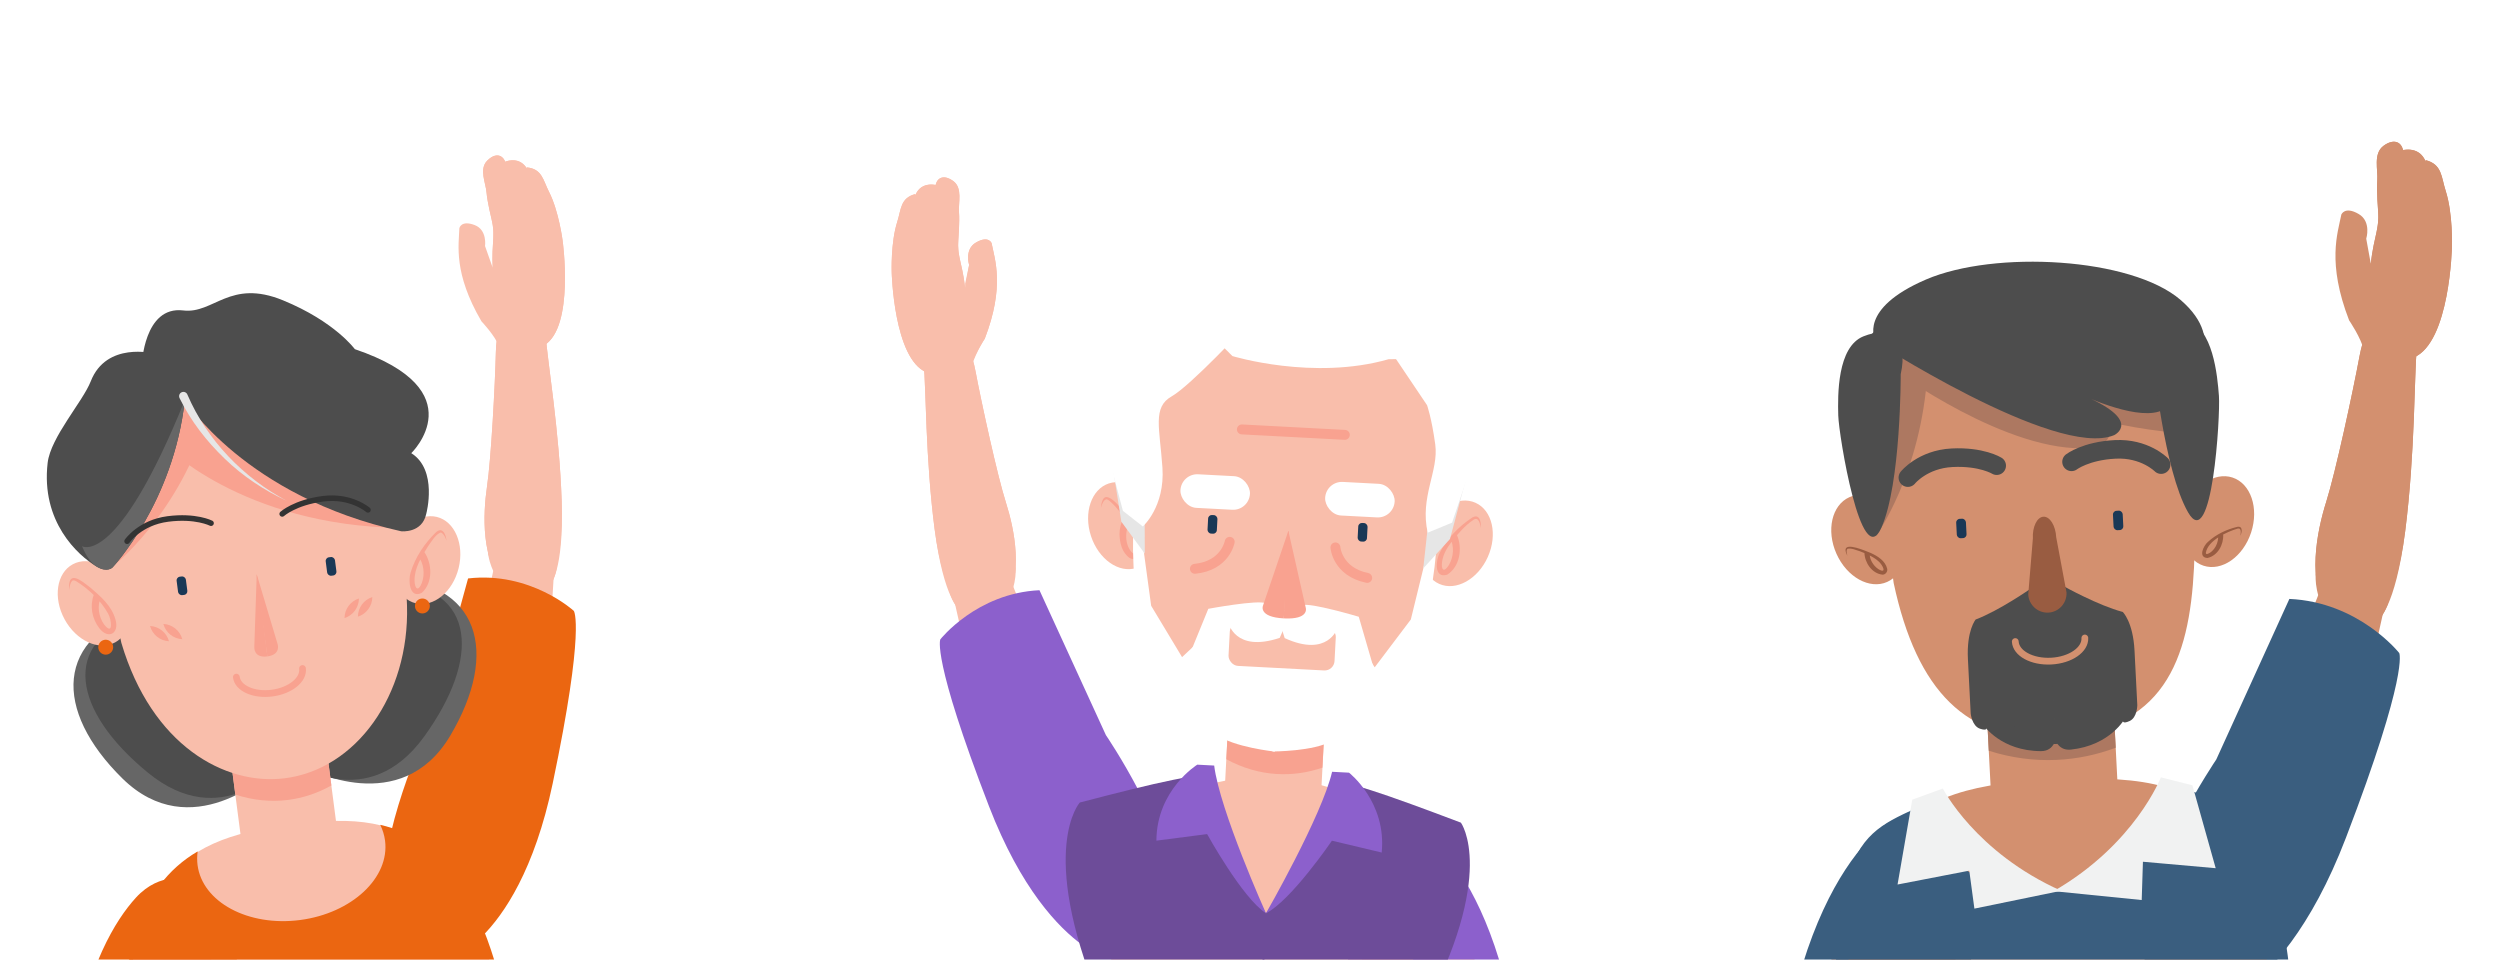 <?xml version="1.0" encoding="UTF-8"?>
<svg id="Laag_1" data-name="Laag 1" xmlns="http://www.w3.org/2000/svg" version="1.1" xmlns:xlink="http://www.w3.org/1999/xlink" viewBox="0 0 650 250">
  <defs>
    <style>
      .cls-1 {
        stroke: #4d4d4d;
        stroke-width: 4.832px;
      }

      .cls-1, .cls-2, .cls-3, .cls-4, .cls-5, .cls-6 {
        fill: none;
      }

      .cls-1, .cls-2, .cls-3, .cls-5, .cls-6 {
        stroke-linecap: round;
        stroke-miterlimit: 10;
      }

      .cls-7 {
        fill: #3a5e7f;
      }

      .cls-7, .cls-8, .cls-9, .cls-10, .cls-11, .cls-12, .cls-13, .cls-14, .cls-4, .cls-15, .cls-16, .cls-17, .cls-18, .cls-19, .cls-20, .cls-21, .cls-22, .cls-23, .cls-24, .cls-25, .cls-26, .cls-27, .cls-28 {
        stroke-width: 0px;
      }

      .cls-8 {
        fill: #8c60cc;
      }

      .cls-2 {
        stroke-width: 2.581px;
      }

      .cls-2, .cls-3 {
        stroke: #f9a290;
      }

      .cls-3 {
        stroke-width: 1.756px;
      }

      .cls-9 {
        fill: #7d441c;
      }

      .cls-10 {
        fill: #2f352f;
      }

      .cls-11 {
        fill: #f9a290;
      }

      .cls-12 {
        fill: #f1f2f2;
      }

      .cls-13 {
        fill: #6d4c99;
      }

      .cls-14 {
        fill: #ad7861;
      }

      .cls-5 {
        stroke: #d3906f;
        stroke-width: 1.757px;
      }

      .cls-15 {
        fill: #666;
      }

      .cls-16 {
        fill: #f9beab;
      }

      .cls-17 {
        fill: #e6e6e6;
      }

      .cls-18 {
        fill: #1a3856;
      }

      .cls-19 {
        fill: #f8a290;
      }

      .cls-20 {
        fill: gray;
      }

      .cls-29 {
        clip-path: url(#clippath);
      }

      .cls-21 {
        fill: #995c41;
      }

      .cls-22 {
        fill: #333;
      }

      .cls-6 {
        stroke: #333;
        stroke-width: 1.45px;
      }

      .cls-23 {
        fill: #fff;
      }

      .cls-24 {
        fill: #d3906f;
      }

      .cls-25 {
        fill: #eb6611;
      }

      .cls-26 {
        fill: #220c38;
      }

      .cls-27 {
        fill: #ffb2ae;
      }

      .cls-28 {
        fill: #4d4d4d;
      }
    </style>
    <clipPath id="clippath">
      <rect class="cls-4" x=".389" y="-.526" width="650" height="250"/>
    </clipPath>
  </defs>
  <g class="cls-29">
    <g>
      <g>
        <polygon class="cls-26" points="281.492 615.704 281.735 611.076 296.045 611.832 295.413 618.342 282.705 618.068 281.842 616.963 281.464 616.228 281.492 615.704"/>
        <path class="cls-26" d="M295.599,616.575c-.106,5.649-.348,16.083-.676,16.629-.462.769-1.712.492-1.712.492l-39.244-2.073c.786-2.728,2.155-4.027,5.687-5.951,3.845-2.095,17.242-3.797,17.242-3.797,0,0,3.325-2.319,4.597-6.171l14.107.871Z"/>
        <polygon class="cls-26" points="281.492 615.704 281.735 611.076 296.045 611.832 295.413 618.342 282.705 618.068 281.842 616.963 281.464 616.228 281.492 615.704"/>
        <path class="cls-26" d="M295.599,616.575c-.106,5.649-.348,16.083-.676,16.629-.462.769-1.712.492-1.712.492l-39.244-2.073c.786-2.728,2.155-4.027,5.687-5.951,3.845-2.095,17.242-3.797,17.242-3.797,0,0,3.325-2.319,4.597-6.171l14.107.871Z"/>
        <path class="cls-26" d="M298.465,612.793l24.748-237.353,1.484-28.252-35.963-7.469s-13.016,13.301-14.039,31.043c-.031.538-.051,1.08-.059,1.626-.244,16.158,3.109,193.573,2.421,238.946,0,0,2.37.986,11.406,1.463,9.036.477,10.004-.005,10.004-.005Z"/>
      </g>
      <g>
        <polygon class="cls-26" points="336.471 618.609 336.714 613.981 322.404 613.225 322.35 619.766 335.016 620.832 335.991 619.824 336.443 619.133 336.471 618.609"/>
        <path class="cls-26" d="M322.351,617.988c-.486,5.629-1.338,16.031-1.069,16.609.379.814,1.651.67,1.651.67l39.244,2.073c-.496-2.795-1.721-4.232-5.032-6.517-3.604-2.488-16.748-5.593-16.748-5.593,0,0-3.063-2.656-3.925-6.621l-14.12-.621Z"/>
        <polygon class="cls-26" points="336.471 618.609 336.714 613.981 322.404 613.225 322.35 619.766 335.016 620.832 335.991 619.824 336.443 619.133 336.471 618.609"/>
        <path class="cls-26" d="M322.351,617.988c-.486,5.629-1.338,16.031-1.069,16.609.379.814,1.651.67,1.651.67l39.244,2.073c-.496-2.795-1.721-4.232-5.032-6.517-3.604-2.488-16.748-5.593-16.748-5.593,0,0-3.063-2.656-3.925-6.621l-14.12-.621Z"/>
        <path class="cls-26" d="M319.897,613.925l.254-238.647,1.484-28.252,36.547-3.638s12.262,15.499,10.598,33.974c-1.45,16.095-23.37,192.174-27.439,237.369,0,0-2.46.731-11.496.253-9.036-.477-9.948-1.059-9.948-1.059Z"/>
      </g>
      <path class="cls-16" d="M379.151,369.933c-.883,3.372-4.799,7.994-4.799,7.994-6.947,12.749-5.301,19.962-5.023,24.381,0,0,.511,2.141,4.014.676,3.266-1.365,2.52-5.528,2.52-5.528l1.659-4.668.162-2.466"/>
      <g>
        <g>
          <path class="cls-16" d="M391.476,307.578s4.98,4.557,4.926,23.065c-.054,18.508-2.652,36.798-2.866,43.055-.215,6.257-2.933,8.22-5.939,8.432-3.006.212-6.691-3.556-7.15-12.068-.459-8.512-2.052-27.789-3.331-34.959-1.278-7.17-2.146-19.482,3.927-26.02"/>
          <path class="cls-16" d="M376.842,318.054c.042-.697.466-6.301,4.903-9.654,3.411-2.578,6.991-2.159,7.89-2.025.724.346,1.674.928,2.572,1.911,2.217,2.428,2.493,5.529,2.543,6.518,0,0-5.963,4.648-17.908,3.25Z"/>
          <path class="cls-16" d="M392.703,309.049s3.752,3.086,3.699,21.594c-.054,18.508-2.652,36.798-2.866,43.055-.215,6.257-2.933,8.22-5.939,8.432-3.006.212-6.691-3.556-7.15-12.068-.459-8.512-2.052-27.789-3.331-34.959-1.278-7.17-2.146-19.482,3.927-26.02"/>
          <path class="cls-16" d="M378.391,313.132c.344-.845,2.304-5.446,6.506-6.694.554-.164,1.907-.548,3.593-.165,2.906.66,4.502,3.077,4.921,3.758"/>
        </g>
        <path class="cls-16" d="M381.375,371.347c-1.112,3.007-4.45,6.716-4.45,6.716-6.947,12.749-5.301,19.962-5.023,24.381,0,0,.511,2.141,4.014.676,3.266-1.365,2.52-5.528,2.52-5.528l1.818-5.674c-.108,6.627,1.009,8.201.092,12.565,0,0-.982,4.547-1.108,7.027-.127,2.48-1.81,6.087.397,8.234,1.883,1.833,3.86,1.742,4.675-.369.839.28,3.852,1.021,5.603-1.974l-.021.305c3.976-.475,4.152-3.491,5.578-6.497,2.443-5.15,3.179-12.875,3.179-12.875,0,0,2.435-22.332-5.523-26.954,0,0-5.934-5.498-11.749-.035Z"/>
        <path class="cls-16" d="M389.891,417.708c3.976-.475,4.152-3.491,5.578-6.497,2.443-5.15,3.179-12.875,3.179-12.875,0,0,2.435-22.332-5.523-26.954"/>
        <path class="cls-16" d="M394.65,397.905c.091,8.897-3.856,17.185-3.856,17.185-1.506,6.429-6.462,4.221-6.462,4.221l1.179-4.3"/>
        <path class="cls-16" d="M380.448,387.836c-.767,10.241.979,11.504-.101,16.649,0,0-.982,4.547-1.108,7.027-.127,2.48-1.81,6.087.397,8.234,2.207,2.147,4.548,1.664,4.989-1.629.441-3.293,4.98-13.461,4.801-20.629"/>
        <path class="cls-16" d="M379.307,318.434s-3.707-20.116-14.934-41.927c-5.645-11.627-13.9-30.87-10.383-40.207,3.659-9.712,12.414-8.408,12.414-8.408,16.491,5.021,19.733,32.852,22.557,45.115,2.824,12.263,5.02,41.069,5.02,41.069"/>
        <path class="cls-8" d="M358.497,214.677s7.081-2.863,14.023,3.671c5.67,5.337,14.008,16.712,19.381,39.048,9.729,40.438,6.818,44.692,6.818,44.692,0,0-10.93,10.654-27.239,9.249l-12.146-39.631s-13.322-26.46-12.108-43.454c.479-6.708,5.955-12.119,11.271-13.575Z"/>
      </g>
      <g>
        <g>
          <path class="cls-16" d="M250.937,159.835s-5.538-3.855-7.929-22.208c-2.391-18.352-2.231-36.826-2.845-43.057-.614-6.231,1.822-8.537,4.773-9.147,2.951-.61,7.101,2.636,8.681,11.011,1.579,8.376,5.704,27.272,7.918,34.208,2.214,6.937,4.7,19.025-.456,26.312"/>
          <path class="cls-16" d="M264.058,147.507c.05.696.37,6.307-3.584,10.22-3.041,3.008-6.644,3.069-7.553,3.055-.764-.247-1.782-.697-2.802-1.552-2.518-2.112-3.201-5.149-3.382-6.122,0,0,5.297-5.399,17.321-5.6Z"/>
          <path class="cls-16" d="M249.526,158.54s-4.127-2.56-6.518-20.913c-2.391-18.352-2.231-36.826-2.845-43.057-.614-6.231,1.822-8.537,4.773-9.147,2.951-.61,7.101,2.636,8.681,11.011,1.579,8.376,5.704,27.272,7.918,34.208,2.214,6.937,4.7,19.025-.456,26.312"/>
          <path class="cls-16" d="M263.172,152.591c-.23.883-1.564,5.704-5.564,7.499-.527.237-1.818.797-3.539.641-2.967-.268-4.869-2.452-5.374-3.071"/>
        </g>
        <path class="cls-16" d="M252.526,95.286c.706-3.128,3.524-7.248,3.524-7.248,5.202-13.559,2.618-20.49,1.759-24.834,0,0-.789-2.054-4.068-.137-3.057,1.787-1.768,5.814-1.768,5.814l-1.053,5.865c-.768-6.583-2.083-7.995-1.751-12.442,0,0,.373-4.637.171-7.112-.202-2.475.99-6.274-1.481-8.109-2.109-1.566-4.056-1.214-4.585.987-.869-.166-3.953-.5-5.293,2.701l-.019-.305c-3.878.999-3.654,4.012-4.671,7.181-1.742,5.429-1.45,13.183-1.45,13.183,0,0,.535,22.459,9.034,25.982,0,0,6.608,4.661,11.65-1.526Z"/>
        <path class="cls-16" d="M237.963,50.465c-3.878.999-3.654,4.012-4.671,7.181-1.742,5.43-1.45,13.183-1.45,13.183,0,0,.535,22.459,9.034,25.982"/>
        <path class="cls-16" d="M235.861,70.725c-1.265-8.807,1.553-17.546,1.553-17.546.644-6.573,5.847-5.042,5.847-5.042l-.6,4.419"/>
        <path class="cls-16" d="M252.349,96.599c.429-3.46,3.701-8.562,3.701-8.562,5.202-13.559,2.618-20.49,1.759-24.834,0,0-.789-2.054-4.068-.137-3.057,1.787-1.768,5.814-1.768,5.814l-1.028,4.847.166,2.466"/>
        <path class="cls-16" d="M251.268,78.819c-.592-10.252-2.49-11.273-2.098-16.516,0,0,.373-4.637.171-7.112-.202-2.475.99-6.274-1.481-8.109-2.471-1.835-4.728-1.045-4.73,2.277-.002,3.323-3.159,14.004-2.035,21.085"/>
        <path class="cls-16" d="M261.565,147.458s6.331,19.447,20.339,39.574c7.131,10.775,17.854,28.752,15.601,38.474-2.344,10.112-11.194,9.983-11.194,9.983-17.009-2.786-23.898-29.941-28.316-41.721-4.418-11.78-10.4-40.04-10.4-40.04"/>
        <path class="cls-8" d="M295.894,247.537s-6.641,3.779-14.384-1.775c-6.325-4.536-16.091-14.704-24.368-36.13-14.984-38.79-12.66-43.392-12.66-43.392,0,0,9.427-12.012,25.778-12.786l17.272,37.668s16.699,24.458,17.74,41.462c.411,6.712-4.302,12.804-9.379,14.953Z"/>
      </g>
      <path class="cls-16" d="M367.308,282.171c-2.25,42.83,2.848,99.223-45.777,96.654-48.625-2.569-37.623-58.112-35.373-100.941,3.665-69.78,21.632-76.622,44.649-75.406,23.016,1.216,40.34,6.626,36.502,79.694Z"/>
      <rect class="cls-16" x="318.78" y="181.551" width="25.081" height="34.714" transform="translate(10.956 -17.203) rotate(3.024)"/>
      <path class="cls-19" d="M318.838,197.399c4.234,2.305,8.708,3.579,13.095,3.842h0c4.076.248,8.081-.341,11.889-1.653l.342-6.503-25.03-1.322-.296,5.637Z"/>
      <g>
        <path class="cls-16" d="M332.428,190.388h0c-15.638-.939-32.399-14.71-35.358-42.324l-1.041-36.465c1.165-22.189,19.026-39.451,42.544-38.208h0c23.517,1.242,39.471,20.291,38.306,42.48l-5.018,36.145c-3.566,23.074-20.754,39.509-39.433,38.373Z"/>
        <g>
          <ellipse class="cls-16" cx="291.903" cy="136.672" rx="8.677" ry="11.556" transform="translate(-28.048 97.709) rotate(-18.146)"/>
          <path class="cls-11" d="M293.915,135.518c-1.544,2.265-1.564,6.279.529,8.267.13.086.298.109.355.083.067-.013.2-.12.301-.34.807-2.4-.435-5.041-1.694-7.141-1.405-2.228-3.003-4.562-5.028-6.236-.245-.186-.549-.345-.698-.333-.873.182-1.183,1.456-1.445,2.253.048-.685.143-1.376.452-2.047,1.378-3.253,6.659,4.522,7.593,5.809,1.554,2.352,3.055,5.342,2.096,8.263-.34,1.039-1.698,1.6-2.676.976-2.035-1.447-2.555-3.905-2.634-6.207.009-1.506.403-3.048,1.204-4.38l1.646,1.035h0Z"/>
        </g>
        <g>
          <ellipse class="cls-16" cx="378.911" cy="141.269" rx="11.553" ry="8.679" transform="translate(95.082 429.316) rotate(-65.87)"/>
          <path class="cls-11" d="M378.776,139.053c1.537,3.404.828,8.309-2.531,10.378-3.484,1.048-2.923-3.842-1.93-5.691,1.933-3.763,4.96-6.843,8.458-9.178.329-.144.668-.38,1.207-.267.481.168.689.578.814.911.237.7.259,1.397.235,2.083-.184-.981-.582-3.085-1.93-2.135-2.19,1.452-4.024,3.605-5.655,5.673-1.212,1.582-2.22,3.265-2.503,5.216-.286,2.072.438,2.998,1.774.86,1.241-2.103,1.431-4.906.315-6.994,0,0,1.745-.856,1.745-.856h0Z"/>
        </g>
        <rect class="cls-18" x="353.065" y="135.975" width="2.426" height="4.838" rx=".958" ry=".958" transform="translate(700.762 295.287) rotate(-176.976)"/>
        <rect class="cls-18" x="314.031" y="133.913" width="2.426" height="4.838" rx=".958" ry=".958" transform="translate(622.857 289.106) rotate(-176.976)"/>
        <g>
          <path class="cls-23" d="M296.775,138.923l2.528,18.582,8.037,13.349,9.187-8.648,16.843-2.901-1.897,36.112s-10.816-1.139-15.131-4.397l-.129,2.455s-12.475-9.477-15.99-19.235l-.203,3.856s-5.834-17.002-5.419-38.946l2.172-.226Z"/>
          <path class="cls-23" d="M371.274,142.859l-4.461,18.213-9.391,12.428-6.03-9.452-18.646-4.776-1.897,36.112s10.875.007,15.508-2.778l-.129,2.455s13.399-8.11,17.917-17.444l-.203,3.856s7.583-16.293,9.469-38.16l-2.137-.453Z"/>
          <rect class="cls-16" x="319.564" y="162.349" width="27.596" height="11.385" rx="2.579" ry="2.579" transform="translate(9.33 -17.354) rotate(3.024)"/>
          <path class="cls-23" d="M329.11,156.861c-1.943-.989-14.95,1.429-14.95,1.429l-6.865,16.802,12.078-13.25s1.625,7.928,13.356,4.001l2.819-6.423-6.438-2.559Z"/>
          <path class="cls-23" d="M338.562,157.36c2.035-.779,14.718,2.997,14.718,2.997l5.067,17.432-10.623-14.45s-2.446,7.713-13.701,2.571l-2.131-6.684,6.67-1.867Z"/>
        </g>
        <g>
          <path class="cls-11" d="M334.983,138.002l-6.612,19.482s-1.252,2.948,5.415,3.3c0,0,1.592-22.524,1.197-22.783Z"/>
          <path class="cls-11" d="M334.973,138.001l4.534,20.071s.937,3.064-5.731,2.712c0,0,.776-22.567,1.197-22.783Z"/>
        </g>
        <path class="cls-2" d="M319.72,140.875s-1.096,6.221-9.045,7.012"/>
        <path class="cls-2" d="M347.211,142.328s.438,6.302,8.26,7.927"/>
        <rect class="cls-23" x="306.904" y="123.554" width="18.096" height="8.745" rx="4.366" ry="4.366" transform="translate(7.189 -16.491) rotate(3.024)"/>
        <rect class="cls-23" x="344.525" y="125.542" width="18.096" height="8.745" rx="4.366" ry="4.366" transform="translate(7.347 -18.473) rotate(3.024)"/>
        <line class="cls-2" x1="322.891" y1="111.649" x2="349.655" y2="113.063"/>
      </g>
      <g>
        <path class="cls-13" d="M329.395,237.807l-8.019,144.661s-29.776-1.201-47.627-16.296l9.719-78.169,2.259-28.35c-15.923-38.941-4.982-50.995-4.982-50.995,19.237-5.035,33.931-8.521,34.633-6.518,0,0,8.479,27.871,14.017,35.667Z"/>
        <path class="cls-13" d="M328.877,237.773l-7.655,144.686s29.737,1.944,49.071-11.187l-1.476-78.761.724-28.431c19.915-37.047,10.297-50.188,10.297-50.188-18.603-7.035-32.507-12.031-33.416-10.113,0,0-9.229,24.313-17.545,33.993Z"/>
        <path class="cls-8" d="M329.159,237.456s-12.048-26.789-13.471-38.413l-4.395-.232s-10.553,6.513-10.631,19.755l13.19-1.702s9.153,16.624,15.306,20.592Z"/>
        <path class="cls-8" d="M329.152,237.451s14.561-25.379,17.194-36.788l4.395.232s9.812,7.589,8.502,20.766l-12.939-3.083s-10.617,15.575-17.152,18.873Z"/>
      </g>
      <rect class="cls-8" x="298.583" y="263.543" width="16.183" height="2.656" transform="translate(14.402 -15.811) rotate(3.024)"/>
      <path class="cls-23" d="M312.226,84.385l8.199,8.193s21.079,6.434,40.614.816l7.085-.069s3.92-3.543,3.907-7.331c-.039-10.769-14.929-22.503-14.929-22.503,0,0-31.391-.917-44.144,6.967,0,0-5.175,5.934-.732,13.928Z"/>
      <polygon class="cls-17" points="288.954 119.203 291.55 135.642 297.648 143.95 297.609 133.208 288.954 119.203"/>
      <path class="cls-23" d="M297.133,136.878s5.798-5.086,5.098-15.321-2.626-15.658,2.386-18.496c5.012-2.839,19.307-18.268,19.307-18.268,0,0,4.403-7.77,1.424-10.133-2.978-2.364-26.923,7.013-26.923,7.013l-6.173,16.745-6.895,9.39,3.39,12.841,3.213,12.17,5.173,4.06Z"/>
      <polygon class="cls-17" points="381.289 124.081 376.985 140.156 370.05 147.775 371.215 137.097 381.289 124.081"/>
      <path class="cls-23" d="M360.593,89.834l10.44,15.511s1.188,3.283,2.134,10.205c.946,6.923-4.07,13.669-1.963,22.951l6.341-2.618,8.306-24.539-3.355-5.393-3.36-21.031-16.24-9.817-2.302,14.732Z"/>
    </g>
    <g>
      <g>
        <polygon class="cls-22" points="524.071 659.58 523.809 654.457 540.49 653.601 540.521 660.842 525.755 662.039 524.624 660.925 524.1 660.16 524.071 659.58"/>
        <path class="cls-22" d="M540.529,658.874c.54,6.23,1.484,17.743,1.168,18.384-.445.901-1.927.744-1.927.744l-45.745,2.348c.591-3.095,2.026-4.687,5.895-7.221,4.212-2.759,19.545-6.214,19.545-6.214,0,0,3.582-2.944,4.605-7.334l16.458-.706Z"/>
        <polygon class="cls-22" points="524.071 659.58 523.809 654.457 540.49 653.601 540.521 660.842 525.755 662.039 524.624 660.925 524.1 660.16 524.071 659.58"/>
        <path class="cls-20" d="M540.529,658.874c.54,6.23,1.484,17.743,1.168,18.384-.445.901-1.927.744-1.927.744l-45.745,2.348c.591-3.095,2.026-4.687,5.895-7.221,4.212-2.759,19.545-6.214,19.545-6.214,0,0,3.582-2.944,4.605-7.334l16.458-.706Z"/>
        <path class="cls-22" d="M543.409,654.373l.835-264.171-1.595-31.272-42.575-3.978s-13.531,16.176-12.635,35.825c.027.596.068,1.195.122,1.797,1.613,17.814,26.325,212.697,30.852,262.72,0,0,2.863.805,13.396.265,10.533-.541,11.599-1.185,11.599-1.185Z"/>
      </g>
      <g>
        <polygon class="cls-22" points="588.157 656.291 587.896 651.169 571.216 652.025 571.921 659.23 586.732 658.91 587.744 657.685 588.187 656.871 588.157 656.291"/>
        <path class="cls-22" d="M571.713,657.274c.097,6.253.33,17.803.709,18.407.535.851,1.992.543,1.992.543l45.745-2.348c-.903-3.018-2.493-4.455-6.599-6.58-4.471-2.314-20.076-4.18-20.076-4.18,0,0-3.863-2.562-5.328-6.825l-16.444.983Z"/>
        <polygon class="cls-22" points="588.157 656.291 587.896 651.169 571.216 652.025 571.921 659.23 586.732 658.91 587.744 657.685 588.187 656.871 588.157 656.291"/>
        <path class="cls-20" d="M571.713,657.274c.097,6.253.33,17.803.709,18.407.535.851,1.992.543,1.992.543l45.745-2.348c-.903-3.018-2.493-4.455-6.599-6.58-4.471-2.314-20.076-4.18-20.076-4.18,0,0-3.863-2.562-5.328-6.825l-16.444.983Z"/>
        <path class="cls-22" d="M568.391,653.091l-27.716-262.706-1.595-31.272,41.947-8.316s16.037,15.612,16.276,36.144c.208,17.886-4.541,214.281-3.954,264.506,0,0-2.766,1.094-13.299,1.635-10.533.541-11.659.008-11.659.008Z"/>
      </g>
      <path class="cls-16" d="M605.046,377.716c-.586,3.814-4.37,9.352-4.37,9.352-6.19,14.833-3.554,22.584-2.743,27.418,0,0,.807,2.298,4.496.283,3.439-1.878,2.142-6.375,2.142-6.375l1.293-5.33-.104-2.734"/>
      <g>
        <g>
          <path class="cls-24" d="M616.643,162.726s6.117-4.284,8.708-24.603c2.591-20.32,2.358-40.766,3.018-47.664.66-6.898-2.042-9.443-5.311-10.109-3.268-.666-7.852,2.939-9.574,12.214-1.723,9.275-6.231,30.201-8.66,37.886-2.429,7.685-5.144,21.071.584,29.121"/>
          <path class="cls-24" d="M602.083,149.122c-.054.771-.391,6.982,3.998,11.3,3.374,3.32,7.363,3.376,8.369,3.358.844-.276,1.97-.777,3.096-1.726,2.781-2.345,3.527-5.709,3.724-6.787,0,0-5.879-5.96-19.187-6.145Z"/>
          <path class="cls-24" d="M618.201,161.289s4.56-2.846,7.151-23.166c2.591-20.32,2.358-40.766,3.018-47.664.66-6.898-2.042-9.443-5.311-10.109-3.268-.666-7.852,2.939-9.574,12.214-1.723,9.275-6.231,30.201-8.66,37.886-2.429,7.685-5.144,21.071.584,29.121"/>
          <path class="cls-24" d="M603.079,154.746c.257.977,1.749,6.309,6.181,8.283.584.26,2.014.877,3.919.699,3.283-.306,5.382-2.729,5.939-3.415"/>
        </g>
        <path class="cls-24" d="M614.688,91.289c-.79-3.46-3.922-8.011-3.922-8.011-5.799-14.992-2.96-22.67-2.022-27.481,0,0,.867-2.276,4.502-.164,3.389,1.968,1.974,6.429,1.974,6.429l1.183,6.488c.83-7.288,2.281-8.855,1.9-13.776,0,0-.426-5.131-.21-7.871.216-2.74-1.115-6.941,1.614-8.98,2.329-1.74,4.486-1.356,5.077,1.078.961-.186,4.373-.566,5.866,2.973l.02-.337c4.295,1.094,4.057,4.429,5.192,7.934,1.944,6.004,1.645,14.587,1.645,14.587,0,0-.524,24.859-9.92,28.785,0,0-7.3,5.179-12.899-1.653Z"/>
        <path class="cls-24" d="M630.67,41.637c4.295,1.094,4.057,4.429,5.192,7.934,1.944,6.004,1.645,14.587,1.645,14.587,0,0-.524,24.859-9.92,28.785"/>
        <path class="cls-24" d="M633.058,64.054c1.373-9.751-1.772-19.415-1.772-19.415-.733-7.273-6.487-5.563-6.487-5.563l.678,4.889"/>
        <path class="cls-24" d="M616.03,73.06c.625-11.349,2.722-12.485,2.272-18.286,0,0-.426-5.131-.21-7.871.216-2.74-1.115-6.941,1.614-8.98,2.729-2.039,5.229-1.171,5.242,2.506s3.538,15.49,2.316,23.331"/>
        <path class="cls-24" d="M604.842,149.06s-6.949,21.543-22.391,43.863c-7.86,11.947-19.674,31.877-17.15,42.63,2.625,11.185,12.42,11.015,12.42,11.015,18.817-3.136,26.359-33.212,31.214-46.264,4.855-13.052,11.389-44.348,11.389-44.348"/>
        <path class="cls-7" d="M567.151,259.932s7.361,4.162,15.915-2.009c6.987-5.04,17.765-16.324,26.86-40.063,16.466-42.978,13.88-48.065,13.88-48.065,0,0-10.47-13.266-28.57-14.073l-19.003,41.744s-18.408,27.12-19.509,45.944c-.435,7.43,4.8,14.158,10.426,16.521Z"/>
      </g>
      <g>
        <g>
          <path class="cls-24" d="M466.661,315.088s-5.519,5.035-5.491,25.52c.029,20.485,2.874,40.732,3.101,47.658.227,6.926,3.233,9.103,6.56,9.343,3.327.24,7.411-3.925,7.934-13.344.523-9.42,2.318-30.753,3.744-38.687,1.427-7.934,2.408-21.559-4.303-28.805"/>
          <path class="cls-24" d="M482.84,326.708c-.045-.771-.505-6.975-5.41-10.693-3.771-2.859-7.734-2.402-8.729-2.254-.802.382-1.855,1.024-2.85,2.11-2.458,2.683-2.768,6.115-2.826,7.209,0,0,6.592,5.154,19.815,3.627Z"/>
          <path class="cls-24" d="M465.3,316.714s-4.158,3.409-4.13,23.894c.029,20.485,2.874,40.732,3.101,47.658.227,6.926,3.233,9.103,6.56,9.343,3.327.24,7.411-3.925,7.934-13.344.523-9.42,2.318-30.753,3.744-38.687,1.427-7.934,2.408-21.559-4.303-28.805"/>
          <path class="cls-24" d="M481.133,321.258c-.38-.936-2.541-6.032-7.189-7.42-.612-.183-2.11-.61-3.976-.189-3.217.726-4.988,3.399-5.453,4.151"/>
        </g>
        <path class="cls-24" d="M477.733,385.685c1.226,3.33,4.914,7.441,4.914,7.441,7.668,14.122,5.834,22.102,5.519,26.994,0,0-.569,2.368-4.444.742-3.613-1.516-2.78-6.122-2.78-6.122l-2.003-6.283c.108,7.335-1.13,9.075-.123,13.907,0,0,1.079,5.034,1.215,7.779.136,2.745,1.993,6.74-.453,9.113-2.088,2.025-4.276,1.921-5.173-.416-.929.308-4.265,1.124-6.198-2.194l.023.337c-4.4-.533-4.59-3.871-6.163-7.201-2.696-5.704-3.497-14.255-3.497-14.255,0,0-2.658-24.722,6.158-29.823,0,0,6.577-6.075,13.004-.019Z"/>
        <path class="cls-24" d="M468.231,436.982c-4.4-.533-4.59-3.871-6.163-7.201-2.696-5.704-3.497-14.255-3.497-14.255,0,0-2.658-24.722,6.158-29.823"/>
        <path class="cls-24" d="M462.997,415.057c-.115,9.847,4.24,19.027,4.24,19.027,1.656,7.119,7.145,4.683,7.145,4.683l-1.297-4.761"/>
        <path class="cls-24" d="M477.349,384.269c.971,3.734,5.299,8.856,5.299,8.856,7.668,14.122,5.834,22.102,5.519,26.994,0,0-.569,2.368-4.444.742-3.613-1.516-2.78-6.122-2.78-6.122l-1.828-5.169-.175-2.73"/>
        <path class="cls-24" d="M478.733,403.936c.832,11.335-1.103,12.732.084,18.427,0,0,1.079,5.034,1.215,7.779.136,2.745,1.993,6.74-.453,9.113-2.446,2.373-5.036,1.834-5.519-1.811-.482-3.646-5.49-14.907-5.28-22.84"/>
        <path class="cls-24" d="M480.111,327.124s4.137-22.259,16.598-46.38c6.267-12.859,15.435-34.144,11.558-44.484-4.033-10.755-13.726-9.327-13.726-9.327-18.261,5.53-21.895,36.328-25.041,49.896-3.146,13.568-5.625,45.447-5.625,45.447"/>
        <path class="cls-7" d="M503.315,212.321s-7.833-3.181-15.527,4.039c-6.284,5.897-15.531,18.474-21.516,43.186-10.835,44.741-7.62,49.453-7.62,49.453,0,0,12.079,11.81,30.133,10.282l13.508-43.843s14.789-29.264,13.474-48.074c-.519-7.425-6.571-13.424-12.452-15.044Z"/>
      </g>
      <rect class="cls-24" x="517.379" y="182.496" width="32.998" height="36.245" transform="translate(-9.58 27.626) rotate(-2.938)"/>
      <path class="cls-14" d="M517.08,195.19c5.828,1.874,11.847,2.648,17.626,2.384h0c5.371-.241,10.546-1.343,15.375-3.171l-.346-6.791-32.955,1.691.3,5.886Z"/>
      <g>
        <path class="cls-24" d="M533.63,191.676h0c-22.092,1.107-35.232-11.763-41.282-40.119l-5.013-37.757c-1.182-23.17,15.505-43.033,40.062-44.294h0c24.557-1.26,43.179,16.791,44.361,39.961l-1.314,38.081c-1.216,24.349-7.982,42.647-36.814,44.127Z"/>
        <g>
          <ellipse class="cls-24" cx="485.753" cy="140.286" rx="9.062" ry="12.063" transform="translate(-15.009 210.094) rotate(-24.045)"/>
          <path class="cls-21" d="M486.094,143.734c-.065,1.635.897,3.32,2.304,4.251,2.371,1.4,1.014-1.248-.017-2.065-1.341-1.212-3.142-1.946-4.831-2.6-1.007-.302-2.188-.872-3.193-.639-.448.424-.163,1.285-.027,1.849-.221-.42-.418-.859-.482-1.366-.302-2.424,5.501.204,6.574.619,1.772.809,3.747,2.015,4.246,4.081.185.717-.426,1.568-1.214,1.549-2.724-.295-4.605-3.034-4.705-5.685,0,0,1.344.006,1.344.006h0Z"/>
        </g>
        <rect class="cls-18" x="549.449" y="132.784" width="2.534" height="5.051" rx=".962" ry=".962" transform="translate(1107.643 242.217) rotate(177.062)"/>
        <rect class="cls-18" x="508.69" y="134.876" width="2.534" height="5.051" rx=".962" ry=".962" transform="translate(1026.285 248.487) rotate(177.062)"/>
        <path class="cls-28" d="M534.613,193.436l-2.098-41.128s-4.309.521-4.451.678c0,0-8.175,5.729-14.389,8.086,0,0-2.398,2.822-2.016,10.3.382,7.478.724,14.186.724,14.186,0,0,.334,3.19,2.39,3.895,2.056.705,1.731-.291,1.731-.291,0,0,7.458,4.821,18.109,4.274Z"/>
        <g>
          <ellipse class="cls-24" cx="576.678" cy="135.62" rx="12.066" ry="9.06" transform="translate(267.446 640.917) rotate(-71.768)"/>
          <path class="cls-21" d="M578.027,138.942c.17,2.649-1.421,5.563-4.101,6.137-2.496-.146-.998-3.192.093-4.153,2.147-1.985,4.844-3.265,7.668-3.947,1.519-.303,1.228,1.438.818,2.308.113-.682.351-2.138-.747-1.846-2.82.851-7.69,3.086-8.234,6.254.027.35.084.347.331.36,1.905-.598,3.106-3.094,2.836-4.97,0,0,1.337-.143,1.337-.143h0Z"/>
        </g>
        <path class="cls-28" d="M515.813,188.633s4.445,6.631,14.846,6.662c3.706.011,3.952-3.893,3.952-3.893,0,0-18.281-4.879-18.798-2.769Z"/>
        <path class="cls-28" d="M552.506,186.749s-3.747,7.052-14.09,8.147c-3.686.39-4.328-3.468-4.328-3.468,0,0,17.689-6.725,18.418-4.679Z"/>
        <path class="cls-28" d="M534.386,193.447l-2.098-41.128s4.34.077,4.496.219c0,0,8.716,4.862,15.137,6.571,0,0,2.672,2.562,3.054,10.04.382,7.478.724,14.186.724,14.186,0,0-.008,3.207-1.981,4.119s-1.752-.113-1.752-.113c0,0-6.929,5.559-17.579,6.106Z"/>
        <path class="cls-21" d="M532.572,159.278h0c-2.737.14-5.091-1.991-5.231-4.736l1.206-14.533c-.155-3.031,1.084-5.581,2.754-5.667h0c1.669-.086,3.161,2.324,3.316,5.356l2.678,14.334c.14,2.745-1.985,5.106-4.722,5.247Z"/>
      </g>
      <path class="cls-5" d="M542.059,165.875c.156,3.065-3.765,5.758-8.759,6.014-4.994.256-9.169-2.021-9.326-5.086"/>
      <path class="cls-14" d="M548.895,111.455c-.376,4.916-5.539,5.013-5.539,5.013-21.138,1.663-51.046-20.339-51.046-20.339,0,0-5.83-9.51-.595-12.307,5.235-2.797,6.123.869,14.174,4.094,8.051,3.224,43.33,18.15,43.007,23.54Z"/>
      <path class="cls-14" d="M572.674,106.956c-.402,5.553-6.169,5.644-6.169,5.644-43.243-4.008-57.092-23.168-57.092-23.168,0,0-6.547-10.767-.71-13.909,5.837-3.141,6.843,1.004,15.847,4.677,9.004,3.673,48.464,20.667,48.123,26.756Z"/>
      <path class="cls-14" d="M501.158,96.634c-1.618,26.462-13.384,42.702-13.384,42.702,0,0-1.4.08-2.673-2.438-1.33-2.631-5.057-17.597-4.065-32.78.992-15.182,12.024-16.99,12.024-16.99,0,0,8.837-2.598,8.097,9.505Z"/>
      <path class="cls-1" d="M561.892,120.797s-4.286-4.352-11.943-3.959c-7.657.393-11.35,3.237-11.35,3.237"/>
      <path class="cls-1" d="M496.045,124.177s3.821-4.768,11.477-5.161c7.657-.393,11.62,2.058,11.62,2.058"/>
      <path class="cls-28" d="M485.897,87.833s48.588,31.604,63.792,25.303c0,0,7.926-3.824-9.095-10.772,0,0,13.857,6.776,20.731,4.641,6.874-2.135-4.805-26.466-24.71-30.029-19.906-3.564-41.125-1.561-50.718,10.858Z"/>
      <path class="cls-28" d="M494.187,97.296s.105,28.484-5.066,39.996c-5.172,11.511-11.028-24.025-11.173-29.266-.145-5.241-.297-17.828,6.547-20.579s11.786.445,9.693,9.849Z"/>
      <path class="cls-28" d="M487.587,88.487s-4.662-8.158,13.189-15.821c17.851-7.664,53.332-5.736,66.161,5.302,12.829,11.037,2.816,21.298-1.082,21.948s-75.598-8.416-78.268-11.428Z"/>
      <path class="cls-28" d="M559.857,93.925s2.78,28.347,9.034,39.272c6.254,10.925,8.42-25.023,8.032-30.252-.388-5.228-1.512-17.766-8.526-19.805-7.013-2.039-11.553,1.642-8.541,10.785Z"/>
      <g>
        <path class="cls-24" d="M592.874,289.349c2.622,49.415-20.85,90.787-52.201,92.396-31.351,1.609-59.673-37.113-61.332-86.57-2.536-75.618,10.938-90.279,52.201-92.396,46.22-2.372,57.026,5.409,61.332,86.57Z"/>
        <path class="cls-7" d="M566.073,204.531c.618,1.536.993,3.155,1.079,4.839.572,11.213-17.453,21.252-33.095,22.055-15.642.803-32.659-7.438-33.231-18.651-.071-1.383.055-2.743.356-4.067-18.264,8.867-27.202,7.325-23.161,86.536,2.521,49.42-.929,89.765,63.703,86.448,64.631-3.317,58.976-43.194,56.454-92.615-3.935-77.133-12.937-78.567-32.104-84.546Z"/>
        <path class="cls-12" d="M505.14,205.014s8.448,16.633,30.764,26.589l-22.562,4.637-1.33-9.873-18.65,3.608,3.83-22.068,7.948-2.893Z"/>
        <path class="cls-12" d="M561.824,202.105s-6.711,17.411-27.897,29.6l22.917,2.304.318-9.958,18.92,1.68-6.056-21.561-8.201-2.065Z"/>
      </g>
    </g>
    <g>
      <g>
        <polygon class="cls-27" points="99.101 630.087 98.506 625.491 113.471 623.542 114.008 630.062 100.791 632.183 99.693 631.259 99.168 630.607 99.101 630.087"/>
        <path class="cls-10" d="M113.876,628.289c.923,5.574,2.582,15.878,2.342,16.477-.338.843-1.683.806-1.683.806l-41.04,5.343c.315-2.83,1.496-4.364,4.803-6.92,3.601-2.783,17.17-6.977,17.17-6.977,0,0,3.02-2.905,3.634-6.932l14.775-1.798Z"/>
        <polygon class="cls-16" points="99.101 630.087 98.506 625.491 113.471 623.542 114.008 630.062 100.791 632.183 99.693 631.259 99.168 630.607 99.101 630.087"/>
        <path class="cls-10" d="M113.876,628.289c.923,5.574,2.582,15.878,2.342,16.477-.338.843-1.683.806-1.683.806l-41.04,5.343c.315-2.83,1.496-4.364,4.803-6.92,3.601-2.783,17.17-6.977,17.17-6.977,0,0,3.02-2.905,3.634-6.932l14.775-1.798Z"/>
        <path class="cls-9" d="M116.154,624.031l-17.784-238.014-3.631-28.056-38.629-.579s-11.053,15.526-8.867,33.161c.066.535.145,1.072.236,1.61,2.703,15.932,38.638,189.732,46.226,234.47,0,0,2.636.523,12.085-.707,9.45-1.23,10.365-1.886,10.365-1.886Z"/>
      </g>
      <g>
        <polygon class="cls-27" points="156.597 622.601 156.002 618.005 141.037 619.953 142.178 626.394 155.497 625.06 156.322 623.886 156.664 623.121 156.597 622.601"/>
        <path class="cls-10" d="M141.854,624.647c.526,5.626,1.546,16.013,1.931,16.53.541.729,1.833.348,1.833.348l41.04-5.343c-1.025-2.655-2.558-3.837-6.406-5.461-4.19-1.768-18.377-2.349-18.377-2.349,0,0-3.66-2.035-5.278-5.771l-14.743,2.046Z"/>
        <polygon class="cls-16" points="156.597 622.601 156.002 618.005 141.037 619.953 142.178 626.394 155.497 625.06 156.322 623.886 156.664 623.121 156.597 622.601"/>
        <path class="cls-10" d="M141.854,624.647c.526,5.626,1.546,16.013,1.931,16.53.541.729,1.833.348,1.833.348l41.04-5.343c-1.025-2.655-2.558-3.837-6.406-5.461-4.19-1.768-18.377-2.349-18.377-2.349,0,0-3.66-2.035-5.278-5.771l-14.743,2.046Z"/>
        <path class="cls-9" d="M138.567,621.113l-43.4-234.679-3.631-28.056,37.201-10.451s15.541,12.931,17.197,31.409c1.443,16.097,10.946,193.337,14.999,238.536,0,0-2.415,1.181-11.865,2.411-9.45,1.23-10.501.83-10.501.83Z"/>
      </g>
      <path class="cls-16" d="M152.262,370.479c-.26,3.477-3.28,8.733-3.28,8.733-4.535,13.798-1.617,20.594-.547,24.89,0,0,.888,2.013,4.07-.062,2.966-1.935,1.482-5.893,1.482-5.893l.791-4.892-.286-2.455"/>
      <g>
        <g>
          <path class="cls-16" d="M141.794,153.561s4.843-4.702,4.245-23.201c-.599-18.499-3.734-36.703-4.133-42.952-.399-6.248-3.174-8.129-6.185-8.253-3.011-.123-6.583,3.753-6.792,12.274-.209,8.521-1.233,27.838-2.3,35.042-1.066,7.205-1.571,19.537,4.691,25.892"/>
          <path class="cls-16" d="M126.858,143.523c.062.695.651,6.285,5.185,9.504,3.486,2.475,7.051,1.951,7.946,1.79.714-.368,1.646-.977,2.515-1.986,2.145-2.492,2.329-5.6,2.35-6.59,0,0-6.097-4.469-17.996-2.718Z"/>
          <path class="cls-16" d="M142.978,152.055s3.66-3.196,3.061-21.694c-.599-18.499-3.734-36.703-4.133-42.952-.399-6.248-3.174-8.129-6.185-8.253-3.011-.123-6.583,3.753-6.792,12.274-.209,8.521-1.233,27.838-2.3,35.042-1.066,7.205-1.571,19.537,4.691,25.892"/>
          <path class="cls-16" d="M128.552,148.397c.369.834,2.463,5.376,6.7,6.499.558.148,1.922.492,3.596.059,2.885-.746,4.41-3.21,4.808-3.902"/>
        </g>
        <path class="cls-16" d="M129.82,90.119c-1.201-2.973-4.646-6.581-4.646-6.581-7.319-12.537-5.887-19.796-5.739-24.222,0,0,.448-2.155,3.992-.795,3.305,1.268,2.681,5.451,2.681,5.451l1.984,5.617c-.303-6.621.767-8.228-.278-12.562,0,0-1.115-4.516-1.315-6.991-.2-2.475-1.988-6.031.154-8.243,1.829-1.888,3.807-1.855,4.683.23.831-.305,3.82-1.135,5.658,1.807l-.03-.304c3.988.357,4.253,3.367,5.767,6.329,2.594,5.076,3.557,12.775,3.557,12.775,0,0,3.092,22.251-4.727,27.105,0,0-5.77,5.671-11.743.383Z"/>
        <path class="cls-16" d="M136.967,43.526c3.988.357,4.253,3.367,5.767,6.329,2.594,5.076,3.557,12.775,3.557,12.775,0,0,3.092,22.251-4.727,27.105"/>
        <path class="cls-16" d="M142.307,63.179c-.172-8.896-4.361-17.064-4.361-17.064-1.695-6.382-6.583-4.028-6.583-4.028l1.305,4.263"/>
        <path class="cls-16" d="M128.407,73.665c-1.068-10.213.64-11.528-.592-16.639,0,0-1.115-4.516-1.315-6.991-.2-2.476-1.988-6.031.154-8.243,2.143-2.212,4.497-1.798,5.035,1.481.538,3.279,5.374,13.307,5.407,20.478"/>
        <path class="cls-16" d="M129.311,143.07s-3.113,20.218-13.692,42.351c-5.3,11.789-12.984,31.269-9.194,40.497,3.943,9.599,12.656,8.037,12.656,8.037,16.336-5.508,18.757-33.423,21.218-45.764,2.461-12.342,3.809-41.2,3.809-41.2"/>
        <path class="cls-25" d="M111.566,247.399s7.162,2.652,13.909-4.084c5.51-5.502,13.509-17.12,18.223-39.606,8.534-40.709,5.499-44.874,5.499-44.874,0,0-11.239-10.325-27.5-8.438l-10.973,39.973s-12.537,26.844-10.823,43.793c.676,6.691,6.31,11.938,11.666,13.235Z"/>
      </g>
      <g>
        <g>
          <path class="cls-16" d="M23.215,323.834s-4.618,4.925-3.155,23.375c1.463,18.45,5.447,36.487,6.137,42.71.691,6.222,3.551,7.971,6.564,7.953,3.013-.019,6.4-4.058,6.21-12.58-.19-8.522-.07-27.865.658-35.112.728-7.247.656-19.589-5.897-25.643"/>
          <path class="cls-16" d="M38.604,333.158c-.095-.692-.944-6.247-5.623-9.25-3.597-2.309-7.135-1.617-8.021-1.414-.696.401-1.599,1.053-2.419,2.102-2.026,2.59-2.064,5.704-2.04,6.693,0,0,6.3,4.178,18.103,1.869Z"/>
          <path class="cls-16" d="M22.104,325.394s-3.506,3.364-2.043,21.814c1.463,18.45,5.447,36.487,6.137,42.71.691,6.222,3.551,7.971,6.564,7.953,3.013-.019,6.4-4.058,6.21-12.58-.19-8.522-.07-27.865.658-35.112.728-7.247.656-19.589-5.897-25.643"/>
          <path class="cls-16" d="M36.684,328.37c-.408-.816-2.712-5.254-6.997-6.176-.565-.122-1.943-.401-3.595.11-2.847.881-4.255,3.413-4.62,4.124"/>
        </g>
        <path class="cls-16" d="M38.143,386.643c1.338,2.913,4.948,6.356,4.948,6.356,7.898,12.179,6.806,19.497,6.865,23.925,0,0-.346,2.174-3.951.982-3.36-1.111-2.933-5.318-2.933-5.318l-2.245-5.518c.612,6.599-.381,8.255.865,12.536,0,0,1.325,4.458,1.64,6.922.315,2.463,2.268,5.93.231,8.241-1.738,1.972-3.716,2.033-4.689-.01-.816.343-3.763,1.313-5.737-1.539l.044.302c-4.001-.169-4.406-3.163-6.057-6.051-2.829-4.948-4.15-12.593-4.15-12.593,0,0-4.129-22.081,3.454-27.298,0,0,5.498-5.937,11.712-.935Z"/>
        <path class="cls-16" d="M33.183,433.52c-4.001-.169-4.406-3.163-6.057-6.051-2.829-4.948-4.15-12.593-4.15-12.593,0,0-4.129-22.081,3.454-27.298"/>
        <path class="cls-16" d="M26.93,414.141c.587,8.878,5.154,16.84,5.154,16.84,1.991,6.295,6.764,3.714,6.764,3.714l-1.503-4.197"/>
        <path class="cls-16" d="M37.697,385.395c1.137,3.295,5.394,7.603,5.394,7.603,7.898,12.179,6.806,19.497,6.865,23.925,0,0-.346,2.174-3.951.982-3.36-1.111-2.933-5.318-2.933-5.318l-2.01-4.527-.349-2.447"/>
        <path class="cls-16" d="M40.324,403.012c1.544,10.152-.1,11.546,1.369,16.593,0,0,1.325,4.458,1.64,6.922s2.268,5.93.231,8.241c-2.037,2.31-4.408,2.008-5.098-1.242-.69-3.25-5.991-13.04-6.358-20.201"/>
        <path class="cls-16" d="M36.176,333.726s2.164-20.342,11.696-42.949c4.743-12.025,11.508-31.845,7.29-40.885-4.388-9.403-13.018-7.433-13.018-7.433-16.061,6.27-17.173,34.268-19.055,46.712s-1.878,41.334-1.878,41.334"/>
        <path class="cls-25" d="M49.021,228.677s-7.278-2.313-13.702,4.734c-5.247,5.756-12.694,17.737-16.351,40.419-6.62,41.066-3.394,45.083-3.394,45.083,0,0,11.709,9.785,27.864,7.135l9.091-40.446s11.268-27.404,8.763-44.254c-.989-6.652-6.861-11.628-12.272-12.672Z"/>
      </g>
      <path class="cls-15" d="M99.563,150.113s-16.784,14.669-11.717,32.439c5.067,17.77-7.828,17.228-7.828,17.228,0,0,24.245,13.1,37.051-8.506,12.806-21.607,7.89-40.251-17.506-41.16Z"/>
      <path class="cls-28" d="M101.982,151.263s-16.986,13.534-15.555,30.815c1.431,17.282-9.651,16.31-9.651,16.31,0,0,18.826,13.456,33.521-6.894,14.695-20.351,13.54-38.469-8.314-40.231Z"/>
      <path class="cls-15" d="M38.248,158.096s19.962,9.885,19.587,28.363c-.375,18.478,11.954,14.653,11.954,14.653,0,0-20.106,18.875-37.988,1.264-17.882-17.611-17.876-36.896,6.447-44.279Z"/>
      <path class="cls-28" d="M36.202,159.827s19.868,8.735,22.884,25.811c3.016,17.075,13.484,13.298,13.484,13.298,0,0-14.776,17.831-34.165,1.918-19.388-15.913-22.884-33.726-2.203-41.027Z"/>
      <path class="cls-16" d="M134.296,285.072c5.505,42.532,22.515,96.834-36.868,104.566-59.383,7.731-56.731-49.13-62.236-91.663-8.969-69.296,11.475-79.803,39.584-83.463,28.109-3.66,50.128-2,59.52,70.56Z"/>
      <rect class="cls-16" x="61.856" y="193.585" width="25.065" height="34.712" transform="translate(-26.611 11.37) rotate(-7.418)"/>
      <path class="cls-19" d="M61.189,206.592c4.579,1.5,9.21,1.941,13.571,1.405h0c4.054-.495,7.887-1.801,11.396-3.781l-.836-6.458-24.856,3.236.725,5.598Z"/>
      <g>
        <path class="cls-16" d="M73.955,202.36h0c-15.549,1.911-34.516-8.595-42.402-35.218l-7.595-35.676c-2.852-22.035,11.604-42.25,34.958-45.29h0c23.354-3.041,42.477,12.802,45.33,34.837l1.578,36.46c.65,23.34-13.293,42.62-31.869,44.888Z"/>
        <g>
          <ellipse class="cls-16" cx="24.418" cy="156.873" rx="8.68" ry="11.551" transform="translate(-71.858 30.634) rotate(-28.484)"/>
          <path class="cls-11" d="M26.189,155.374c-.954,2.167-.552,4.946.846,6.949,2.515,3.21,1.965-1.299,1.069-2.788-1.877-3.397-5.04-6.404-8.33-8.437-.618-.31-.979-.311-1.3.33-.282.575-.404,1.269-.461,1.947-.076-.683-.107-1.379.075-2.095.741-2.672,4.299.751,5.451,1.532,2.64,2.259,5.483,4.707,6.465,8.204,1.121,3.663-1.856,5.404-4.23,2.256-1.85-2.427-2.473-5.72-1.392-8.618,0,0,1.806.721,1.806.721h0Z"/>
        </g>
        <g>
          <path class="cls-11" d="M66.749,149.3l-.632,18.943s-.231,2.897,3.398,2.424c0,0-2.515-21.174-2.766-21.367Z"/>
          <path class="cls-11" d="M66.743,149.301l5.434,18.153s.961,2.742-2.668,3.214c0,0-2.959-21.116-2.766-21.367Z"/>
        </g>
        <g>
          <ellipse class="cls-16" cx="110.821" cy="145.624" rx="11.557" ry="8.676" transform="translate(-57.038 218.498) rotate(-76.196)"/>
          <path class="cls-11" d="M110.29,143.47c2.126,3.071,2.31,8.025-.619,10.666-3.239,1.66-3.566-3.253-2.922-5.251,1.224-4.05,3.645-7.626,6.663-10.556.297-.202.588-.494,1.138-.482.505.077.784.443.967.748.36.645.507,1.327.607,2.007-.228-.641-.523-1.282-.943-1.765-.207-.237-.473-.403-.671-.37-1.372.611-2.257,2.272-3.172,3.495-1.717,2.744-3.64,5.757-3.56,9.077.099,2.096.958,2.879,1.899.527.842-2.293.525-5.085-.95-6.937l1.562-1.157h0Z"/>
        </g>
        <rect class="cls-18" x="84.863" y="144.842" width="2.427" height="4.838" rx=".958" ry=".958" transform="translate(190.445 282.177) rotate(172.582)"/>
        <rect class="cls-18" x="46.1" y="149.889" width="2.427" height="4.838" rx=".958" ry=".958" transform="translate(113.895 297.233) rotate(172.582)"/>
        <path class="cls-11" d="M39.009,162.752c2.323.119,4.324,1.722,4.925,3.973-2.327-.11-4.317-1.728-4.925-3.973h0Z"/>
        <path class="cls-11" d="M42.47,162.222c2.323.119,4.324,1.722,4.925,3.973-2.327-.11-4.317-1.728-4.925-3.973h0Z"/>
        <path class="cls-11" d="M96.807,155.227c-.015,2.327-1.527,4.4-3.75,5.103.006-2.331,1.533-4.393,3.75-5.103h0Z"/>
        <path class="cls-11" d="M93.325,155.601c-.015,2.327-1.527,4.4-3.75,5.103.006-2.331,1.533-4.393,3.75-5.103h0Z"/>
      </g>
      <path class="cls-25" d="M98.856,214.453c.638,1.286,1.07,2.659,1.258,4.108,1.249,9.651-8.651,18.895-22.114,20.647s-25.388-4.65-26.637-14.3c-.154-1.19-.137-2.374.034-3.538-15.184,8.898-23.734,28.77-17.521,76.776,5.505,42.532,4.401,100.562,63.784,92.831,59.383-7.731,43.511-63.551,38.006-106.083-6.538-50.507-19.846-66.573-36.81-70.441Z"/>
      <ellipse class="cls-25" cx="27.487" cy="168.272" rx="1.938" ry="1.944"/>
      <ellipse class="cls-25" cx="109.821" cy="157.553" rx="1.938" ry="1.944"/>
      <path class="cls-3" d="M78.649,173.809c.377,2.915-3.167,5.779-7.916,6.398-4.749.618-8.906-1.243-9.283-4.158"/>
      <path class="cls-11" d="M109.655,131.414c.029,5.332-5.47,5.851-5.47,5.851-41.588-.592-61.972-21.98-61.972-21.98,0,0-6.166-12.208-.826-15.644,5.34-3.436,11.458,6.993,20.328,9.826,8.871,2.833,47.813,16.107,47.94,21.947Z"/>
      <g>
        <path class="cls-11" d="M54.194,107.673c-7.07,25.87-25.335,40.025-25.335,40.025,0,0-1.57,1.234-4.075-.862-4.394-3.676-5.427-19.211-1.288-34.044,4.139-14.832,22.019-15.8,22.019-15.8,0,0,11.912-1.152,8.678,10.68Z"/>
        <path class="cls-28" d="M48.057,104.016c-2.95,26.66-18.783,43.506-18.783,43.506,0,0-1.358,1.465-4.159-.212-4.913-2.942-14.504-11.671-12.728-26.97.774-6.667,9.142-15.912,11.208-21.201,4.062-10.4,16.369-7.229,16.369-7.229,0,0,9.443-.088,8.093,12.106Z"/>
        <path class="cls-15" d="M48.057,104.016c-2.95,26.66-18.783,43.506-18.783,43.506,0,0-1.358,1.465-4.159-.212-1.415-.847-2.709-2.711-3.79-5.3,0,0,9.034,5.745,26.732-37.994Z"/>
      </g>
      <path class="cls-28" d="M48.057,104.016s15.642,25.086,56.248,34.114c0,0,5.49.609,6.539-4.618,0,0,3.042-11.32-3.909-15.689,0,0,16.901-16.295-14.681-27.042,0,0-5.173-7.165-18.697-12.705-13.81-5.658-17.983,3.603-25.922,2.64-10.245-1.242-10.773,14.184-10.773,14.184,0,0,2.337,6.661,11.195,9.117Z"/>
      <path class="cls-6" d="M95.668,132.568s-4.416-3.835-11.698-2.887c-7.281.948-10.596,3.94-10.596,3.94"/>
      <path class="cls-6" d="M33.047,140.721s3.294-4.839,10.575-5.787c7.281-.948,11.248,1.096,11.248,1.096"/>
      <path class="cls-17" d="M48.748,102.647c5.048,11.739,14.515,21.572,25.796,27.562-5.905-2.737-11.398-6.389-16.096-10.925-4.777-4.587-8.823-9.781-11.772-15.791-.267-.558-.031-1.227.527-1.494.601-.292,1.328.02,1.545.648h0Z"/>
    </g>
  </g>
</svg>